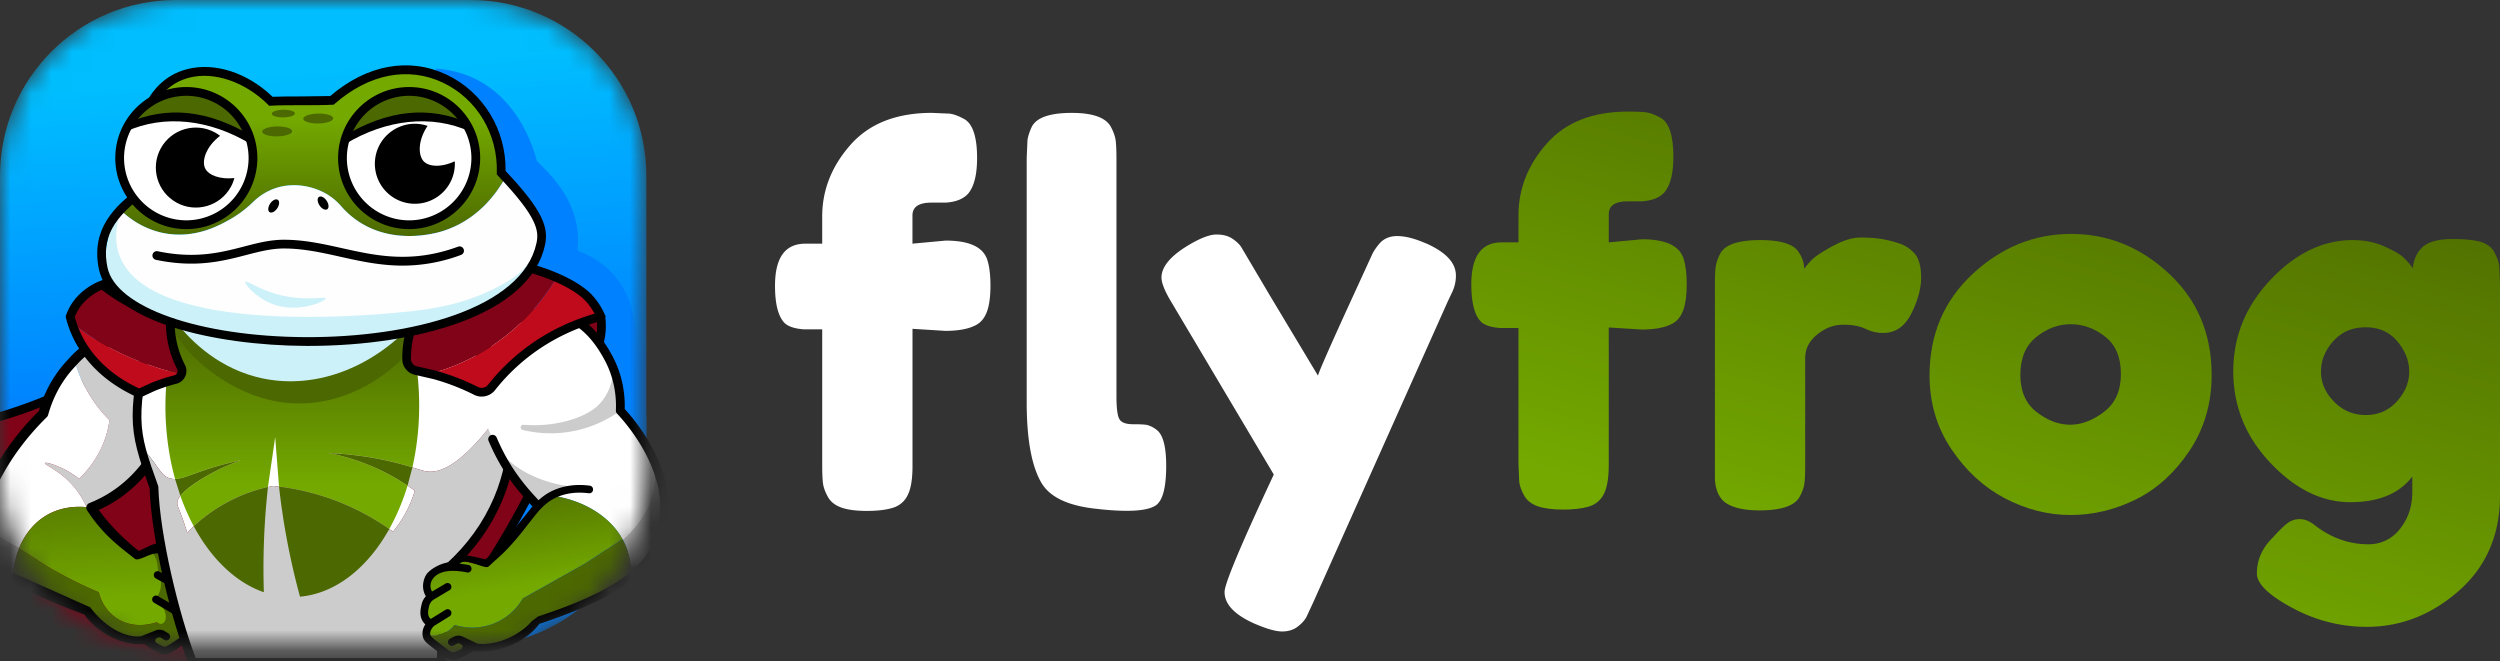 <svg xmlns="http://www.w3.org/2000/svg" xmlns:xlink="http://www.w3.org/1999/xlink" width="121" height="32" fill="none" xmlns:v="https://vecta.io/nano"><rect width="100%" height="100%" fill="#333333" stroke="none"/><style><![CDATA[.B{fill:#000}.C{fill:#4c6800}.D{fill:#fff}.E{fill:#800318}.F{fill:#cdf1f8}]]></style><path d="M45.778 11.645c1.142 0 1.812.315 2.011.943.099.315.149.729.149 1.241s-.054.923-.161 1.229-.277.526-.509.658c-.348.198-.852.298-1.514.298l-1.589-.099v6.653c0 .629-.079 1.096-.236 1.403a1.16 1.16 0 0 1-.72.608c-.323.099-.741.149-1.254.149s-.923-.053-1.229-.161-.526-.281-.658-.521-.211-.459-.236-.658-.037-.488-.037-.869V15.94h-.894c-.431-.033-.737-.132-.918-.298-.315-.314-.472-.919-.472-1.812 0-1.357.488-2.036 1.465-2.036h.819v-1.316c0-1.274.455-2.429 1.365-3.463s2.226-1.552 3.947-1.552l.856.037c.19.025.41.104.658.236.447.215.67.853.67 1.911 0 .795-.141 1.365-.422 1.713-.232.265-.596.414-1.092.447h-.695c-.613 0-.919.207-.919.621v1.365l1.614-.149zm3.914-3.997l.037-.856c.025-.19.095-.41.211-.658.232-.447.877-.67 1.936-.67 1.009 0 1.639.223 1.887.67.132.248.211.472.236.67s.037.488.037.869v11.494c0 .596.05.972.149 1.13s.318.236.658.236.566.012.683.037a1.25 1.25 0 0 1 .422.211c.331.215.496.803.496 1.762 0 1.043-.166 1.68-.496 1.912-.431.298-1.457.348-3.078.149-1.275-.165-2.102-.587-2.483-1.266-.463-.811-.695-2.102-.695-3.873V7.648zm19.309 4.121c.976.431 1.465.952 1.465 1.564a1.85 1.85 0 0 1-.199.844l-.199.422-6.504 14.548-.335.72c-.091.165-.236.323-.434.472s-.447.224-.745.224-.736-.124-1.316-.372c-.977-.431-1.465-.943-1.465-1.539 0-.397.794-2.292 2.383-5.685l-4.94-8.316c-.331-.546-.496-.951-.496-1.216 0-.529.447-1.059 1.341-1.589.562-.331 1.001-.496 1.316-.496s.571.066.77.199.343.269.434.41l1.365 2.309 2.346 3.91c.083-.265.53-1.287 1.341-3.066l1.303-2.842a2.56 2.56 0 0 1 .285-.422c.215-.281.517-.422.906-.422s.848.116 1.378.348z" class="D"/><path d="M74.86 6.95c-.91 1.035-1.365 2.189-1.365 3.463v1.316h-.819c-.977 0-1.465.679-1.465 2.036 0 .894.157 1.498.471 1.812.182.166.488.265.919.298h.893v6.579l.037.869c.025.198.103.418.236.658s.351.414.658.521.716.161 1.229.161.931-.05 1.254-.149.563-.302.72-.608.236-.773.236-1.403V15.85l1.589.099c.662 0 1.167-.099 1.514-.298.232-.132.401-.351.509-.658s.161-.716.161-1.229-.05-.927-.149-1.241c-.199-.629-.869-.943-2.011-.943l-1.613.149v-1.365c0-.414.306-.621.918-.621h.695c.497-.033.861-.182 1.093-.447.281-.348.422-.919.422-1.713 0-1.059-.224-1.696-.67-1.911-.248-.132-.468-.211-.658-.236s-.476-.037-.857-.037c-1.721 0-3.037.517-3.947 1.552" fill="url(#B)"/><path d="M88.687 11.918c-.513.282-.848.505-1.006.67a4.14 4.14 0 0 0-.36.422c0-.281-.091-.554-.273-.819-.248-.38-.869-.571-1.862-.571-1.059 0-1.705.223-1.936.67-.116.232-.186.443-.211.633s-.037.476-.037.856v8.714.72c.033.48.182.836.447 1.067.347.282.918.422 1.713.422 1.043 0 1.688-.215 1.936-.645.132-.248.211-.468.236-.658s.037-.476.037-.856V17.33c0-.447.194-.827.583-1.142s.807-.472 1.254-.472.807.066 1.08.199.559.199.856.199c.596 0 1.051-.314 1.366-.943s.472-1.208.472-1.738-.103-.914-.31-1.154a1.68 1.68 0 0 0-.782-.509 5.98 5.98 0 0 0-.869-.211c-.265-.041-.592-.062-.981-.062s-.84.141-1.353.422" fill="url(#C)"/><path d="M95.476 13.259c-1.39 1.291-2.086 2.929-2.086 4.915 0 1.324.352 2.512 1.055 3.562s1.568 1.846 2.594 2.383 2.085.807 3.178.807 2.147-.252 3.165-.757 1.882-1.291 2.594-2.358 1.068-2.288 1.068-3.662c0-1.986-.687-3.62-2.061-4.903s-2.954-1.924-4.742-1.924-3.376.646-4.766 1.936h0zm3.103 6.69c-.53-.405-.794-1.009-.794-1.812s.256-1.411.77-1.825 1.067-.621 1.664-.621 1.15.199 1.663.596.77 1.001.77 1.812-.273 1.424-.82 1.837-1.092.621-1.638.621-1.084-.202-1.614-.608" fill="url(#D)"/><path d="M117.289 11.93c-.29.24-.46.592-.51 1.055-.099-.149-.235-.31-.409-.484s-.493-.364-.956-.571-.977-.31-1.539-.31c-1.44 0-2.764.637-3.972 1.912s-1.812 2.756-1.812 4.444.599 3.165 1.8 4.431 2.486 1.899 3.86 1.899 2.375-.414 3.004-1.241v.745c0 .695-.199 1.291-.596 1.787a1.88 1.88 0 0 1-1.539.745c-.927 0-1.788-.306-2.582-.919-.248-.199-.488-.298-.72-.298s-.434.066-.608.199-.418.372-.732.72c-.497.496-.745 1.067-.745 1.713 0 .497.571 1.051 1.713 1.663a7.51 7.51 0 0 0 3.599.919c1.655 0 3.145-.583 4.469-1.75S121 25.886 121 23.983V13.705l-.037-.844c-.025-.182-.1-.393-.224-.633s-.335-.41-.633-.509-.77-.149-1.415-.149-1.113.12-1.402.36h0zm-4.32 7.51c-.422-.43-.633-.914-.633-1.452s.198-1.03.596-1.477.918-.67 1.564-.67 1.158.228 1.539.683.571.943.571 1.465-.199 1.002-.596 1.44-.898.658-1.502.658-1.117-.215-1.539-.645" fill="url(#E)"/><mask id="A" maskUnits="userSpaceOnUse" x="0" y="0" width="32" height="32" mask-type="alpha"><path d="M8.511 0C3.81 0 0 3.811 0 8.511v14.262c0 4.7 3.81 8.511 8.511 8.511h14.262c4.7 0 8.511-3.81 8.511-8.511V8.511c0-4.7-3.81-8.511-8.511-8.511H8.511z" fill="url(#F)"/></mask><g mask="url(#A)"><path d="M8.511 0C3.81 0 0 3.811 0 8.511v14.262c0 4.7 3.81 8.511 8.511 8.511h14.262c4.7 0 8.511-3.81 8.511-8.511V8.511c0-4.7-3.81-8.511-8.511-8.511H8.511z" fill="url(#F)"/><path d="M31.284 22.773v-2.684l-.596-.561a8.47 8.47 0 0 0-.092-.899l-.138-.691c.069-.21.853-2.72-.691-4.562-.61-.727-1.352-1.077-1.82-1.244.269-2.275-1.359-3.741-1.959-4.332-.194-.743-1.22-4.211-4.877-4.477l-8.147 27.961h9.81c4.7 0 8.511-3.81 8.511-8.511z" fill="#0081ff"/><path d="M6.798 16.879c-1.052.737-2.34 1.512-3.873 2.199-3.212 1.44-6.172 1.898-8.261 2.035-.097 1.904.231 3.424.641 4.572 3.1 8.673 17.754 10.513 18.456 10.586 7.683-4.07 11.556-10.944 14.935-19.124-2.019 1.077-8.104 3.981-15.433 2.367-2.731-.602-4.9-1.668-6.464-2.636z" class="E"/><path d="M-5.133 21.312c-.056 1.516.158 2.963.637 4.302 1.581 4.423 6.427 6.97 10.214 8.328 4.072 1.46 7.875 1.926 8.43 1.989 7.599-4.049 10.946-10.684 14.128-18.327-3.031 1.524-8.608 3.54-15.061 2.118-2.249-.495-4.405-1.366-6.411-2.59-1.196.827-2.471 1.547-3.794 2.139-2.555 1.146-5.295 1.832-8.145 2.04zm19.366 15.054l-.064-.007c-.648-.068-15.902-1.757-19.064-10.603-.517-1.448-.737-3.014-.653-4.654l.01-.188.188-.012c2.868-.188 5.623-.867 8.189-2.017 1.34-.601 2.632-1.334 3.838-2.179l.114-.08.119.073c1.999 1.236 4.152 2.114 6.398 2.609 6.707 1.477 12.457-.836 15.288-2.347l.521-.278-.226.546c-1.559 3.775-3.324 7.73-5.661 11.082-2.445 3.508-5.37 6.133-8.941 8.025l-.057.03z" class="B"/><path d="M29.08 15.317l-3.676.65 2.335 2.501c.308-.249 1.15-1 1.336-2.212a3.21 3.21 0 0 0 .004-.939z" class="E"/><path d="M27.872 18.633l-.267-.33c.401-.324 1.098-1.026 1.26-2.079.044-.287.046-.582.004-.877l.42-.059c.047.336.046.673-.005 1.001-.184 1.195-.964 1.982-1.413 2.345z" class="B"/><path d="M7.812 17.706c-.706-.894-2.08-1.398-3.167-1.021-.445.155-.751.426-1.044.735.089.324.21.669.375 1.026a6.61 6.61 0 0 0 1.322 1.89 4.73 4.73 0 0 1-.188.825 4.89 4.89 0 0 1-1.292 2.015 3.81 3.81 0 0 0-.692-.456c-.432-.221-.925-.367-.953-.306s.515.288 1.047.773a4.11 4.11 0 0 1 .971 1.358l.226.027a6.17 6.17 0 0 0 1.037-.529c.906-.575 1.486-1.278 1.831-1.785 1.319-1.409 1.454-3.377.527-4.552zm-8.901 7.173c-.276.582-.412.901-.397 1.069.073.803.903 1.42 2.112 2.036.016-.516.12-1.006.298-1.447-.485-.232-.959-.522-1.43-.982a5.39 5.39 0 0 1-.583-.675z" fill="#ccc"/><path d="M2.235 24.95c.728-.434 1.492-.448 1.956-.406a4.11 4.11 0 0 0-.971-1.358c-.533-.485-1.078-.707-1.047-.773s.522.086.954.306c.306.157.538.328.692.456a4.89 4.89 0 0 0 1.292-2.014c.097-.296.154-.574.188-.825-.38-.38-.91-1.002-1.322-1.89-.166-.357-.286-.702-.375-1.026l-.213.229c-.797.874-1.137 1.808-1.292 2.366a12.96 12.96 0 0 0-1.229 1.388c-.77 1.007-1.182 1.857-1.79 3.125l-.167.35c.165.227.357.456.583.676.471.46.945.75 1.43.982.273-.675.721-1.235 1.311-1.586z" class="D"/><path d="M2.235 24.951c-.589.351-1.038.91-1.311 1.586h0l1.353.869a21.23 21.23 0 0 0 2.505 1.262 2.12 2.12 0 0 0 .816 1.225c.881.621 1.894.257 1.985.223.207.171.477.176.612.056.167-.148.171-.52-.111-.742.039-.138.074-.3.093-.482a2.91 2.91 0 0 0-.037-.854l-.291-.905.234-.136c-.066-.088-.15-.507-.269-.514-.231-.014-.972.383-.972.383l-.271-.173-.024.106-.613-.582c-.715-.595-1.201-1.219-1.517-1.699a3.85 3.85 0 0 0-.571-.043c-.453 0-1.043.083-1.611.422" fill="url(#G)"/><path d="M9.405 29.143c-.047-.296-.497-.548-.534-.563.051-.059.393-.035.459-.161.101-.192.108-.454-.009-.596-.326-.395-.75-.546-1.035-.603-.09-.018-.266-.481-.322-.558-.078.045-.59-.033-.668.012.403.382.299.836.396 1.138.165.353.136.849-.186 1.18.85.67.496 1.466.077 1.12-.091.035-1.104.398-1.985-.223-.601-.424-.774-1.047-.816-1.225a21.24 21.24 0 0 1-2.505-1.262l-1.353-.869c-.178.441-.282.931-.298 1.447l1.952.903 1.439.576c-.008.017-.014.03-.015.038.866.984.932 1.614 3.286 1.607.332.232.577.358.671.343.107-.017.312-.189.736-.471.474-.315.543-.359.566-.464.05-.229-.182-.462-.291-.559.068-.057.311-.138.398-.27.101-.152.069-.339.037-.543z" class="C"/><path d="M9.221 29.676a.37.37 0 0 1-.082.083c-.275-.204-1.464-.887-1.484-.901-.084-.058-.199-.038-.258.046s-.038.2.045.259c.005.004 1.251.726 1.522.929.095.114.182.264.15.414-.023.105-.092.149-.566.464-.424.282-.47.315-.578.333-.073-.004-.22-.081-.392-.185-.09-.055-.081-.189.017-.229l.073-.03c.038-.016.081-.013.116.009l.166.103c.087.054.201.027.255-.06s.027-.202-.06-.256l-.166-.103a.5.5 0 0 0-.459-.034l-.653.26c-.277.105-1.459-.006-2.499-1.383L.735 27.769c-1.333-.679-1.925-1.23-1.981-1.842-.012-.137.244-.673.542-1.294.577-1.204.993-2.074 1.764-3.082.365-.477.77-.935 1.206-1.363a.24.24 0 0 0 .064-.108c.24-.867.656-1.63 1.238-2.268.355-.39.662-.726 1.157-.898.949-.329 2.222.085 2.898.942.9 1.142.68 2.963-.513 4.238-.008.009-.016.019-.023.029-.476.699-1.068 1.277-1.761 1.717-.313.199-.649.37-.997.508-.068.027-.119.083-.141.152s-.011.145.029.205c.81 1.231 1.579 1.755 2.313 2.344.018.015.047.023.086.026.27.018.92-.486 1.218-.209 0 0 .308.215.162.235-.101.014-.173.107-.159.209.012.089.085.154.171.16.583-.083.91-.152 1.193.404.087.171.086.364-.03.559-.27-.19-1.423-.746-1.441-.758-.086-.056-.201-.032-.257.053s-.032.201.053.257c.193.126 1.36.698 1.548.84a.53.53 0 0 1 .184.309c.033.204.064.391-.037.543zm.309.205c.179-.271.133-.563.095-.798l-.001-.008a.86.86 0 0 0-.177-.396.61.61 0 0 0 .064-.096c.177-.334.112-.703-.007-.937-.102-.201-.941-1.047-1.484-1.149-.296-.393-.576-.155-1.3.166 0 0-1.094-.803-1.937-1.983a6.42 6.42 0 0 0 .801-.432 6.53 6.53 0 0 0 1.891-1.838c1.343-1.446 1.571-3.529.527-4.852-.796-1.009-2.305-1.491-3.435-1.099-.611.212-.99.627-1.356 1.029-.619.679-1.066 1.487-1.328 2.402a13.23 13.23 0 0 0-1.206 1.369c-.801 1.048-1.226 1.937-1.816 3.167-.454.948-.61 1.289-.587 1.546.091 1.004 1.185 1.69 2.243 2.229 1.602.816 3.192 1.402 3.567 1.55.581.806 1.69 1.503 2.897 1.423.707.483.877.495.952.5.033.002.065.001.097-.004.273-.044 1.38-.774 1.447-1.084.03-.137.026-.325-.095-.542.055-.045.107-.098.149-.161" class="B"/><path d="M8.097 23.105c.429.2.859-.017 1.59-.276a15.31 15.31 0 0 1 1.982-.553 9.86 9.86 0 0 0-1.936.922c-1.111.688-1.152 1.028-1.152 1.152 0 .157.068.213.323.945l.161.484a7.84 7.84 0 0 1 1.82-1.405c.906-.507 1.743-.739 2.327-.853a11.86 11.86 0 0 1 2.788.622c1.315.466 2.324 1.085 3.018 1.59a5.59 5.59 0 0 0 .622-.922 5.61 5.61 0 0 0 .438-1.06c-.599-.437-1.421-.941-2.465-1.337-.622-.235-1.2-.386-1.705-.484a16.34 16.34 0 0 1 2.512.3c1.214.241 1.846.511 2.166.576.822.168 2.089-.497 4.136-3.553-.37-2.861-1.78-5.088-2.032-5.472-1.496.743-3.782 1.659-6.697 2.028-3.709.47-6.737-.16-8.51-.676-.843 3.637-1.034 4.892-.693 6.376l.708.928c.363.534.497.62.599.668z" class="D"/><path d="M20.585 22.806c-.32-.065-.952-.335-2.166-.576-1.046-.208-1.924-.275-2.512-.3.505.098 1.084.249 1.705.484 1.045.395 1.866.899 2.465 1.337a5.6 5.6 0 0 1-.438 1.06c-.205.38-.427.686-.622.922-.694-.505-1.703-1.124-3.018-1.59-1.069-.379-2.034-.547-2.788-.622-.584.114-1.422.346-2.327.852-.828.464-1.426.996-1.82 1.406l-.161-.484c-.254-.732-.322-.787-.323-.945 0-.124.041-.464 1.152-1.152a9.86 9.86 0 0 1 1.935-.922 15.34 15.34 0 0 0-1.982.553c-.731.259-1.161.477-1.59.276-.102-.048-.236-.134-.599-.668-.115-.17-.411-.533-.708-.928.137.597.361 1.231.662 2.072.07 2.331 1.004 6.259 1.874 8.481h12.043c-.017-.372-.014-2.426.03-2.89.064-.669.196-1.249.338-1.72.8-.726 1.735-1.799 2.365-3.287.719-1.696.815-3.394.618-4.912-2.047 3.056-3.314 3.721-4.136 3.553z" fill="#ccc"/><path d="M9.471 31.851h11.68l.037-2.698c.057-.595.173-1.188.346-1.761l.017-.056.044-.04c1.025-.93 1.803-2.011 2.313-3.213 1.874-4.421-.553-8.842-1.295-10.027-2.086 1.014-4.304 1.674-6.594 1.964-2.814.356-5.632.147-8.38-.621-1.134 4.916-.992 5.311.013 8.112l.011.032.001.034c.07 2.324.98 6.105 1.807 8.275zm12.12.424H9.181l-.053-.135c-.85-2.169-1.807-6.099-1.887-8.518-1.063-2.967-1.138-3.481.035-8.536l.051-.218.215.063c2.76.802 5.595 1.027 8.424.669 2.306-.292 4.537-.967 6.63-2.007l.169-.084.103.158c.599.916 3.486 5.734 1.431 10.583-.526 1.242-1.325 2.359-2.374 3.322-.155.53-.261 1.076-.313 1.624-.042.436-.048 2.47-.03 2.86l.01.222z" class="B"/><path d="M9.732 23.198c.442-.274 1.088-.624 1.935-.922a15.47 15.47 0 0 0-1.982.553c-.521.185-.889.347-1.212.354l.257.814c.146-.187.434-.448 1.002-.8zm6.176-1.268c.505.098 1.084.249 1.705.484a10.38 10.38 0 0 1 2.113 1.092l.234-.884a14.68 14.68 0 0 0-1.541-.391c-1.046-.208-1.924-.275-2.512-.3z" class="C"/><path d="M8.006 19.634c0 1.258.167 2.456.468 3.549.324-.006.691-.169 1.212-.354a15.32 15.32 0 0 1 1.982-.553c-.847.297-1.493.648-1.936.922-.568.352-.856.612-1.002.799.185.523.402 1.016.648 1.472.376-.349.873-.743 1.506-1.097a7.83 7.83 0 0 1 2.085-.801l.35-2.417.186 2.398c.704.088 1.559.258 2.495.589 1.207.428 2.156.984 2.84 1.463a10.71 10.71 0 0 0 .886-2.099c-.556-.373-1.259-.768-2.113-1.092-.622-.235-1.2-.386-1.705-.484a16.34 16.34 0 0 1 2.512.3 14.73 14.73 0 0 1 1.541.392 13.59 13.59 0 0 0 .327-2.988c0-1.153-.14-2.257-.395-3.275-3.758.733-8.283.593-11.411-.276-.286 1.071-.474 2.326-.474 3.551z" fill="url(#H)"/><path d="M13.505 23.553a34.83 34.83 0 0 0 1.015 5.326c1.731-.157 3.269-1.396 4.32-3.274A11.89 11.89 0 0 0 16 24.142a11.85 11.85 0 0 0-2.495-.589zM9.379 25.47c.849 1.577 2.034 2.724 3.391 3.193-.054-1.712.014-3.415.199-5.091-.562.128-1.298.361-2.085.801a7.83 7.83 0 0 0-1.506 1.097z" class="C"/><path d="M31.621 22.239c.098.43.175 1.082-.064 1.77-.209.602-.795 1.297-1.504 1.954.098.159.183.325.25.498.21.533.247 1.063.209 1.529l.075-.043.034-.019-.001-.002c.685-.462 1.168-1.465 1.368-2.119.392-1.285.101-2.541-.367-3.567z" fill="#ccc"/><path d="M31.621 22.239c-.587-1.289-1.454-2.212-1.6-2.362a4.91 4.91 0 0 0-.522-2.458c-.222-.432-1.051-2.044-2.673-2.273-1.694-.239-3.396 1.151-3.748 2.581-.269 1.095.235 2.281.768 3.533l.43.891c.539.992 1.12 1.666 1.77 2.341l-.136.149.769-.66c1.587.226 2.87 1.031 3.47 2.152 1.057-.97 1.843-2.26 1.472-3.893z" class="D"/><path d="M29.693 17.851c-.014.306-.091 1.029-.624 1.642-.151.173-.508.532-1.398.814-.829.263-1.637.305-2.334.253-.154-.012-.192.211-.041.248.506.123 1.123.202 1.822.145a5.76 5.76 0 0 0 2.903-1.075 6.04 6.04 0 0 0-.123-1.275 6.1 6.1 0 0 0-.205-.751zm-5.677 3.787c.657.885 2.024 1.928 4.593 1.988-.482.259-1.187-.053-1.681.204-.304.159-.579.506-.881.662-.397-.369-.665-.661-1.109-1.281a9.84 9.84 0 0 1-.921-1.573z" fill="#ccc"/><path d="M8.158 15.532a7.04 7.04 0 0 0 1.06 1.567c.119.133 2.039 2.216 4.839 2.412 2.761.193 5.541-1.506 7.005-4.301-2.43.399-5.274.671-8.448.614l-4.455-.292z" class="C"/><path d="M8.527 15.594c.524.67 1.795 2.096 3.852 2.642 2.716.721 5.701-.382 7.792-2.796-1.291.426-3.007.845-5.049.952-2.765.146-5.049-.334-6.595-.799z" class="F"/><path d="M25.91 24.64l-1.345 1.647a10.99 10.99 0 0 1-1.062 1.008c-.434.091-.868-.138-1.153-.14-.222-.002-.28.299-.477.325-.289.037-.722.16-1.074.531-.127.134-.138.396-.05.594.058.13.4.129.447.192-.037.013-.503.233-.57.526-.046.201-.09.385 0 .544.078.138.315.235.379.296-.115.09-.362.307-.328.538.175.052.42.075.691-.012.355-.113.558-.351.631-.445.219.068 1.069.304 2.004-.111.781-.347 1.171-.948 1.299-1.169l3.006-1.688 1.817-1.185-.071-.128c-.636-1.031-1.868-1.769-3.374-1.983l-.769.66z" fill="url(#I)"/><path d="M30.304 26.461c-.044-.113-.098-.221-.156-.328-.007-.015-.016-.028-.023-.042l-1.817 1.185-3.006 1.688c-.128.22-.518.822-1.299 1.169-.935.415-1.785.179-2.004.111-.073.094-.275.332-.631.445a1.29 1.29 0 0 1-.689.024c.019.098.097.156.531.489.404.31.596.495.702.52.093.021.346-.088.693-.297 2.102.149 2.838-.64 3.534-1.435 1.898-.612 3.014-1.217 4.313-1.966.021-.011.041-.023.061-.035.039-.466.002-.995-.209-1.528z" class="C"/><path d="M30.236 19.795c.024-.873-.165-1.727-.549-2.474-.73-1.421-1.683-2.224-2.832-2.386-1.831-.259-3.613 1.233-3.984 2.74-.028.114.041.228.155.256s.229-.041.257-.155c.321-1.304 1.925-2.645 3.513-2.421 1.004.142 1.85.869 2.514 2.16.363.707.536 1.52.499 2.352-.003.058.019.115.059.157.285.295 2.758 2.962 1.916 5.72-.4 1.312-1.146 2.58-5.752 4.098l-.304.234c-.369.446-1.299 1.092-2.4 1.092-.039 0-.078-.002-.117-.003-.057-.003-.112-.017-.163-.041l-.634-.303a.5.5 0 0 0-.46.003l-.172.091c-.09.048-.125.16-.077.251s.16.125.251.077l.172-.091c.036-.019.079-.019.116-.001l.07.035c.095.046.095.181.001.23-.178.092-.33.16-.391.16-.119-.026-.163-.062-.567-.372-.451-.347-.517-.395-.533-.501-.022-.151.075-.295.177-.403l.758-.471c.088-.053.116-.167.063-.255s-.168-.116-.255-.063l-.719.446c-.031-.028-.058-.057-.076-.089-.09-.159-.046-.343 0-.544a.53.53 0 0 1 .204-.296l.777-.462c.089-.05.121-.163.071-.253s-.163-.121-.253-.071l-.661.388a.55.55 0 0 1 .005-.561c.32-.536 1.145-.479 1.722-.357.086 0 .164-.061.182-.148.02-.101-.044-.198-.145-.219l-.428-.068c.276-.269.976.152 1.303.171.039.002.07-.006.088-.02l.296-.272a8.37 8.37 0 0 0 .766-.742c.369-.401.645-.761.889-1.079l.442-.553c.096-.11.194-.211.295-.304a2.28 2.28 0 0 1 .666-.43c.447-.187.953-.245 1.505-.174.102.015.195-.058.208-.16s-.059-.195-.16-.208c-.617-.08-1.188-.013-1.696.199-.313.131-.559.302-.78.504-.747-.79-1.445-1.658-2.03-3.034-.046-.108-.17-.158-.278-.112s-.158.17-.112.278c.616 1.449 1.345 2.35 2.124 3.171l-.479.595-.868 1.054-.852.849-.079.059c-.076-.012-.198-.041-.292-.064-.26-.062-.555-.133-.83-.133h-.033c-.276.006-.459.205-.571.335-.549.065-1.026.419-1.141.612-.135.225-.224.589-.07.935.016.036.036.07.057.101-.095.105-.169.233-.204.383l-.002.008c-.053.232-.12.52.041.803a.71.71 0 0 0 .138.171c-.136.209-.152.396-.132.535.037.252.152.34.635.711l.039.03.046.035c.398.306.47.362.651.403a.43.43 0 0 0 .096.011c.075 0 .245 0 .984-.435 1.199.161 2.472-.432 3.106-1.198l.098-.118c4.345-1.446 5.59-2.731 6.078-4.328.866-2.84-1.459-5.539-1.954-6.072z" class="B"/><path d="M8.806 18.118c.037-.097.035-.209-.018-.31-.086-.162-.168-.34-.242-.533-.288-.757-.32-1.431-.296-1.891-.589-.142-1.355-.39-2.16-.84a7.88 7.88 0 0 1-1.125-.762c-.234.09-.66.287-1.036.683-.313.33-.461.662-.533.867l.092.318.738.529c1.671 1.111 3.316 1.659 4.58 1.941z" class="E"/><path d="M4.226 16.178l-.738-.529c.111.341.277.727.53 1.127.838 1.327 2.107 1.987 2.723 2.259l.681-.315c.393-.16.769-.277 1.117-.363.129-.032.225-.125.268-.238-1.264-.282-2.909-.829-4.58-1.941z" fill="#bf0b1c"/><path d="M3.618 15.342a4.79 4.79 0 0 0 .579 1.321c.708 1.122 1.753 1.777 2.537 2.137l.607-.276a8.43 8.43 0 0 1 1.093-.359c.065-.017.118-.061.145-.121.016-.035.036-.105-.005-.184-.085-.165-.161-.337-.227-.509-.22-.578-.326-1.184-.316-1.803-.725-.189-1.412-.465-2.046-.819-.371-.207-.726-.444-1.056-.703a2.59 2.59 0 0 0-.847.585c-.206.217-.362.463-.465.732zm3.13 3.928l-.093-.041c-.847-.374-2.023-1.083-2.817-2.34a5.21 5.21 0 0 1-.648-1.506l-.016-.062.021-.06a2.62 2.62 0 0 1 .579-.943 3.04 3.04 0 0 1 1.114-.735l.115-.044.095.077c.339.275.707.525 1.095.741a8.31 8.31 0 0 0 2.107.819l.171.041-.009.176c-.032.62.063 1.227.282 1.805.06.157.13.314.208.465a.63.63 0 0 1 .014.552.64.64 0 0 1-.427.358c-.355.09-.704.205-1.038.341l-.663.307-.09.047z" class="B"/><path d="M26.948 13.437c-.597-.261-1.149-.423-1.34-.454-.155.198-.625 1.457-2.366 1.536-1.218.055-1.823-.132-2.12-.338a3.63 3.63 0 0 0-.645.645c-.661.856-.794 1.833-.796 2.487-.001.313.22.58.526.639l.62.139c.72-.194 1.526-.493 2.354-.96 1.932-1.091 3.104-2.594 3.767-3.693z" class="E"/><path d="M28.557 14.488c-.372-.429-1.013-.79-1.61-1.051-.663 1.099-1.835 2.602-3.767 3.693-.828.468-1.633.767-2.354.96l.203.054c.637.175 1.204.394 1.697.623.442.206.969.087 1.285-.285a9.68 9.68 0 0 1 .859-.891c1.53-1.396 3.179-1.999 4.209-2.274-.108-.248-.272-.541-.522-.829z" fill="#bf0b1c"/><path d="M21.136 14.443c-.182.155-.347.327-.491.513-.634.82-.759 1.774-.752 2.43.002.169.124.314.29.346l.903.208c.704.194 1.394.46 2.05.791.167.084.372.038.488-.109.335-.425.706-.824 1.103-1.187 1.146-1.046 2.508-1.803 4.051-2.253-.107-.2-.235-.386-.381-.555-.651-.75-2.186-1.278-2.699-1.408-.697.953-1.613 1.461-2.722 1.511-1.087.049-1.519-.092-1.84-.287zm2.176 4.752c-.124 0-.25-.028-.366-.087a10.7 10.7 0 0 0-1.971-.761l-.868-.2a.78.78 0 0 1-.636-.758c-.008-.723.132-1.777.84-2.694a3.85 3.85 0 0 1 .683-.683l.123-.096.128.089c.239.166.509.355 1.713.3 1.492-.067 2.196-1.053 2.428-1.377l.057-.078.077-.098.123.02c.351.057 2.271.649 3.076 1.576.224.259.41.552.551.871l.04.089-.042.097c-.028.058-.08.102-.143.119-1.574.422-2.957 1.17-4.109 2.222a9.53 9.53 0 0 0-1.056 1.136.82.82 0 0 1-.646.312" class="B"/><path d="M16.07 4.857c-.37.023-.924 0-1.478-.023l-1.479-.023c-2.032-2.012-5.223-2.002-6.116.922l.045 3.41c-.452.317-.854.668-1.191 1.045.452.427 1.149.918 2.097 1.098 1.457.277 2.603-.349 3.103-.622.509-.278.904-.601 1.197-.886a2.81 2.81 0 0 1 1.542-.782l.115-.015c.627-.068 1.17.07 1.583.247.391.167.738.425 1.019.748.196.226.458.479.795.71 1.784 1.222 3.889.575 4.168.484 1.692-.55 2.607-1.866 3.014-2.626l-.227-.186c.168-2.767-1.953-5.117-4.548-5.117-1.172 0-2.44.479-3.639 1.615" fill="url(#J)"/><path d="M24.485 8.544c-.406.76-1.322 2.075-3.014 2.626-.279.091-2.383.738-4.168-.484a4.2 4.2 0 0 1-.795-.71 2.82 2.82 0 0 0-1.019-.748c-.413-.176-.957-.315-1.583-.247l-.115.015a2.81 2.81 0 0 0-1.542.782 5.5 5.5 0 0 1-1.197.886c-.501.274-1.647.899-3.103.622-.949-.18-1.645-.671-2.097-1.098-.163.183-.311.372-.443.567-.274.918-.168 1.538-.042 1.914 1.381 4.149 12.912 2.914 14.089 2.788 1.364-.146 2.998-.427 4.734-1.452a10.56 10.56 0 0 0 1.895-1.432 2.53 2.53 0 0 0 .076-.388c.079-.692.381-1.913-1.675-3.64z" fill="#fefefe"/><path d="M19.841 15.07c-1.177.126-12.708 1.361-14.089-2.788-.125-.376-.232-.996.042-1.914-.559.828-.813 1.755-.631 2.72.916 4.874 19.458 4.432 20.939-.902-.508.481-.765.983-1.526 1.432-1.736 1.025-3.371 1.306-4.734 1.452z" class="F"/><path d="M7.21 5.763l.046 3.489-.092.064C5.46 10.511 4.91 11.527 5.201 12.94c.398 1.933 4.438 3.353 9.604 3.378 5.059.02 10.474-1.373 11.159-4.547.126-.585.074-1.235-1.861-3.265l-.061-.064.003-.089c.059-1.867-.966-3.576-2.611-4.354-1.675-.792-3.579-.421-5.225 1.018l-.054.048-.072.004c-.377.023-.944.023-1.492.023-.542 0-1.102 0-1.466.023l-.095.006-.067-.067c-1.103-1.091-2.591-1.601-3.793-1.298-.946.239-1.624.932-1.961 2.007zm7.726 10.979c-.044 0-.088 0-.132 0-4.46-.021-9.498-1.193-10.018-3.716-.396-1.921.733-3.059 2.043-3.992l-.044-3.332.01-.032c.374-1.224 1.181-2.051 2.272-2.326 1.338-.338 2.912.176 4.127 1.341.373-.018.893-.018 1.397-.018l1.394-.019c1.766-1.516 3.814-1.893 5.63-1.034 1.771.838 2.884 2.661 2.855 4.662 1.834 1.937 2.086 2.756 1.908 3.584-.343 1.589-1.773 2.887-4.134 3.752-1.99.729-4.581 1.129-7.31 1.13" class="B"/><path d="M6.111 6.254c-.135.281-.232.585-.281.904-.025.161-.037.325-.037.492 0 1.782 1.444 3.226 3.226 3.226 1.723 0 3.129-1.35 3.221-3.05l.005-.176a3.22 3.22 0 0 0-.104-.798c-2.163-1.259-4.351-1.314-6.029-.598z" class="D"/><path d="M12.14 6.852a3.22 3.22 0 0 0-.86-1.501c-.582-.573-1.381-.927-2.262-.927a3.22 3.22 0 0 0-2.579 1.288 3.23 3.23 0 0 0-.328.541c1.678-.716 3.867-.66 6.029.598z" class="C"/><path d="M9.93 8.152c-.183-.374.052-1.07.722-1.578-.075-.057-.153-.111-.238-.158-.936-.517-2.113-.177-2.63.759s-.177 2.113.759 2.63 2.113.177 2.63-.759c.076-.138.132-.282.172-.428-.684.076-1.25-.131-1.415-.466z" class="B"/><path d="M22.673 6.265l.029-.026a3.23 3.23 0 0 0-.322-.527 3.22 3.22 0 0 0-2.579-1.288c-.881 0-1.68.354-2.262.927-.394.387-.685.876-.84 1.422l.036.011s3.535-2.106 5.937-.519" class="C"/><path d="M22.702 6.239l-.029.026c-2.403-1.588-5.937.519-5.937.519l-.036-.01c-.079.279-.124.573-.124.877l.005.176c.091 1.7 1.498 3.05 3.221 3.05 1.781 0 3.226-1.444 3.226-3.226a3.25 3.25 0 0 0-.037-.492 3.2 3.2 0 0 0-.288-.919z" class="D"/><path d="M20.519 7.82c-.294-.295-.295-1.03.176-1.726a1.95 1.95 0 0 0-.275-.073c-1.052-.188-2.058.512-2.246 1.565s.512 2.058 1.565 2.246 2.058-.512 2.246-1.565a1.93 1.93 0 0 0 .025-.461c-.624.292-1.226.278-1.489.014zM9.018 4.637A3.02 3.02 0 0 0 6.004 7.65a3.02 3.02 0 0 0 3.014 3.014 3.02 3.02 0 0 0 3.014-3.014 3.02 3.02 0 0 0-3.014-3.014zm0 6.452c-1.896 0-3.438-1.542-3.438-3.438s1.542-3.438 3.438-3.438 3.438 1.542 3.438 3.438-1.542 3.438-3.438 3.438zm10.784-6.452a3.02 3.02 0 0 0-3.014 3.014 3.02 3.02 0 0 0 3.014 3.014 3.02 3.02 0 0 0 3.014-3.014 3.02 3.02 0 0 0-3.014-3.014zm0 6.452c-1.896 0-3.438-1.542-3.438-3.438s1.542-3.438 3.438-3.438 3.438 1.542 3.438 3.438-1.542 3.438-3.438 3.438zm-.314 1.767c-1.09 0-2.072-.219-3.036-.434-.924-.206-1.798-.398-2.732-.395-.601.003-1.186.155-1.805.316-1.147.298-2.447.635-4.369.233-.115-.024-.188-.136-.164-.251s.137-.188.251-.164c1.825.382 3.074.058 4.175-.228.645-.168 1.255-.326 1.909-.329.984-.005 1.92.203 2.826.405 1.665.371 3.387.754 5.627-.07.11-.04.232.016.272.126s-.016.232-.126.272a8.05 8.05 0 0 1-2.829.519zm-4.021-2.912c.11.165.275.247.37.184s.082-.247-.028-.412-.275-.247-.37-.184-.082.247.028.412zm-2.049.139c-.11.165-.275.247-.37.184s-.082-.247.028-.412.275-.247.37-.184.082.247-.028.412z" class="B"/><path d="M11.874 13.637c.049-.07.466.234 1.141.478 1.528.553 2.731.201 2.747.326.018.135-1.354.76-2.614.262-.78-.309-1.337-.977-1.275-1.066z" class="F"/><path d="M15.399 5.496c.401-.006.728.096.73.229s-.321.245-.722.252-.728-.096-.73-.229.321-.245.722-.252zm-1.683.187c-.31.005-.562-.074-.563-.177s.248-.189.558-.194.562.074.563.177-.248.189-.558.194zm-.303.437c.401-.006.728.096.73.229s-.321.245-.723.252-.728-.096-.73-.229.321-.245.722-.252z" class="C"/><path d="M12.148 6.98c-2.01-1.219-4.212-1.445-6.04-.619l-.016-.377c1.983-.895 4.003-.671 6.159.637l-.103.36zm4.546 0c2.01-1.219 4.212-1.445 6.04-.619l.016-.377c-1.983-.895-4.003-.671-6.159.637l.103.36z" class="B"/></g><defs><linearGradient id="B" x1="81.479" y1="-3.836" x2="73.823" y2="22.895" xlink:href="#K"><stop stop-color="#4c6800"/><stop offset="1" stop-color="#74aa00"/></linearGradient><linearGradient id="C" x1="92.067" y1="-.804" x2="84.411" y2="25.928" xlink:href="#K"><stop stop-color="#4c6800"/><stop offset="1" stop-color="#74aa00"/></linearGradient><linearGradient id="D" x1="104.613" y1="2.789" x2="96.957" y2="29.521" xlink:href="#K"><stop stop-color="#4c6800"/><stop offset="1" stop-color="#74aa00"/></linearGradient><linearGradient id="E" x1="118.619" y1="6.801" x2="110.963" y2="33.532" xlink:href="#K"><stop stop-color="#4c6800"/><stop offset="1" stop-color="#74aa00"/></linearGradient><linearGradient id="F" x1="15.923" y1="19.031" x2="14.633" y2="3.455" xlink:href="#K"><stop stop-color="#0081ff"/><stop offset="1" stop-color="#00beff"/></linearGradient><linearGradient id="G" x1="4.312" y1="21.916" x2="4.658" y2="29.041" xlink:href="#K"><stop stop-color="#4c6800"/><stop offset="1" stop-color="#74aa00"/></linearGradient><linearGradient id="H" x1="14.147" y1="15.456" x2="14.147" y2="23.526" xlink:href="#K"><stop stop-color="#4c6800"/><stop offset="1" stop-color="#74aa00"/></linearGradient><linearGradient id="I" x1="24.484" y1="22.984" x2="25.412" y2="28.457" xlink:href="#K"><stop stop-color="#4c6800"/><stop offset="1" stop-color="#74aa00"/></linearGradient><linearGradient id="J" x1="15.168" y1="11.565" x2="15.168" y2="5.65" xlink:href="#K"><stop stop-color="#4c6800"/><stop offset="1" stop-color="#74aa00"/></linearGradient><linearGradient id="K" gradientUnits="userSpaceOnUse"/></defs></svg>